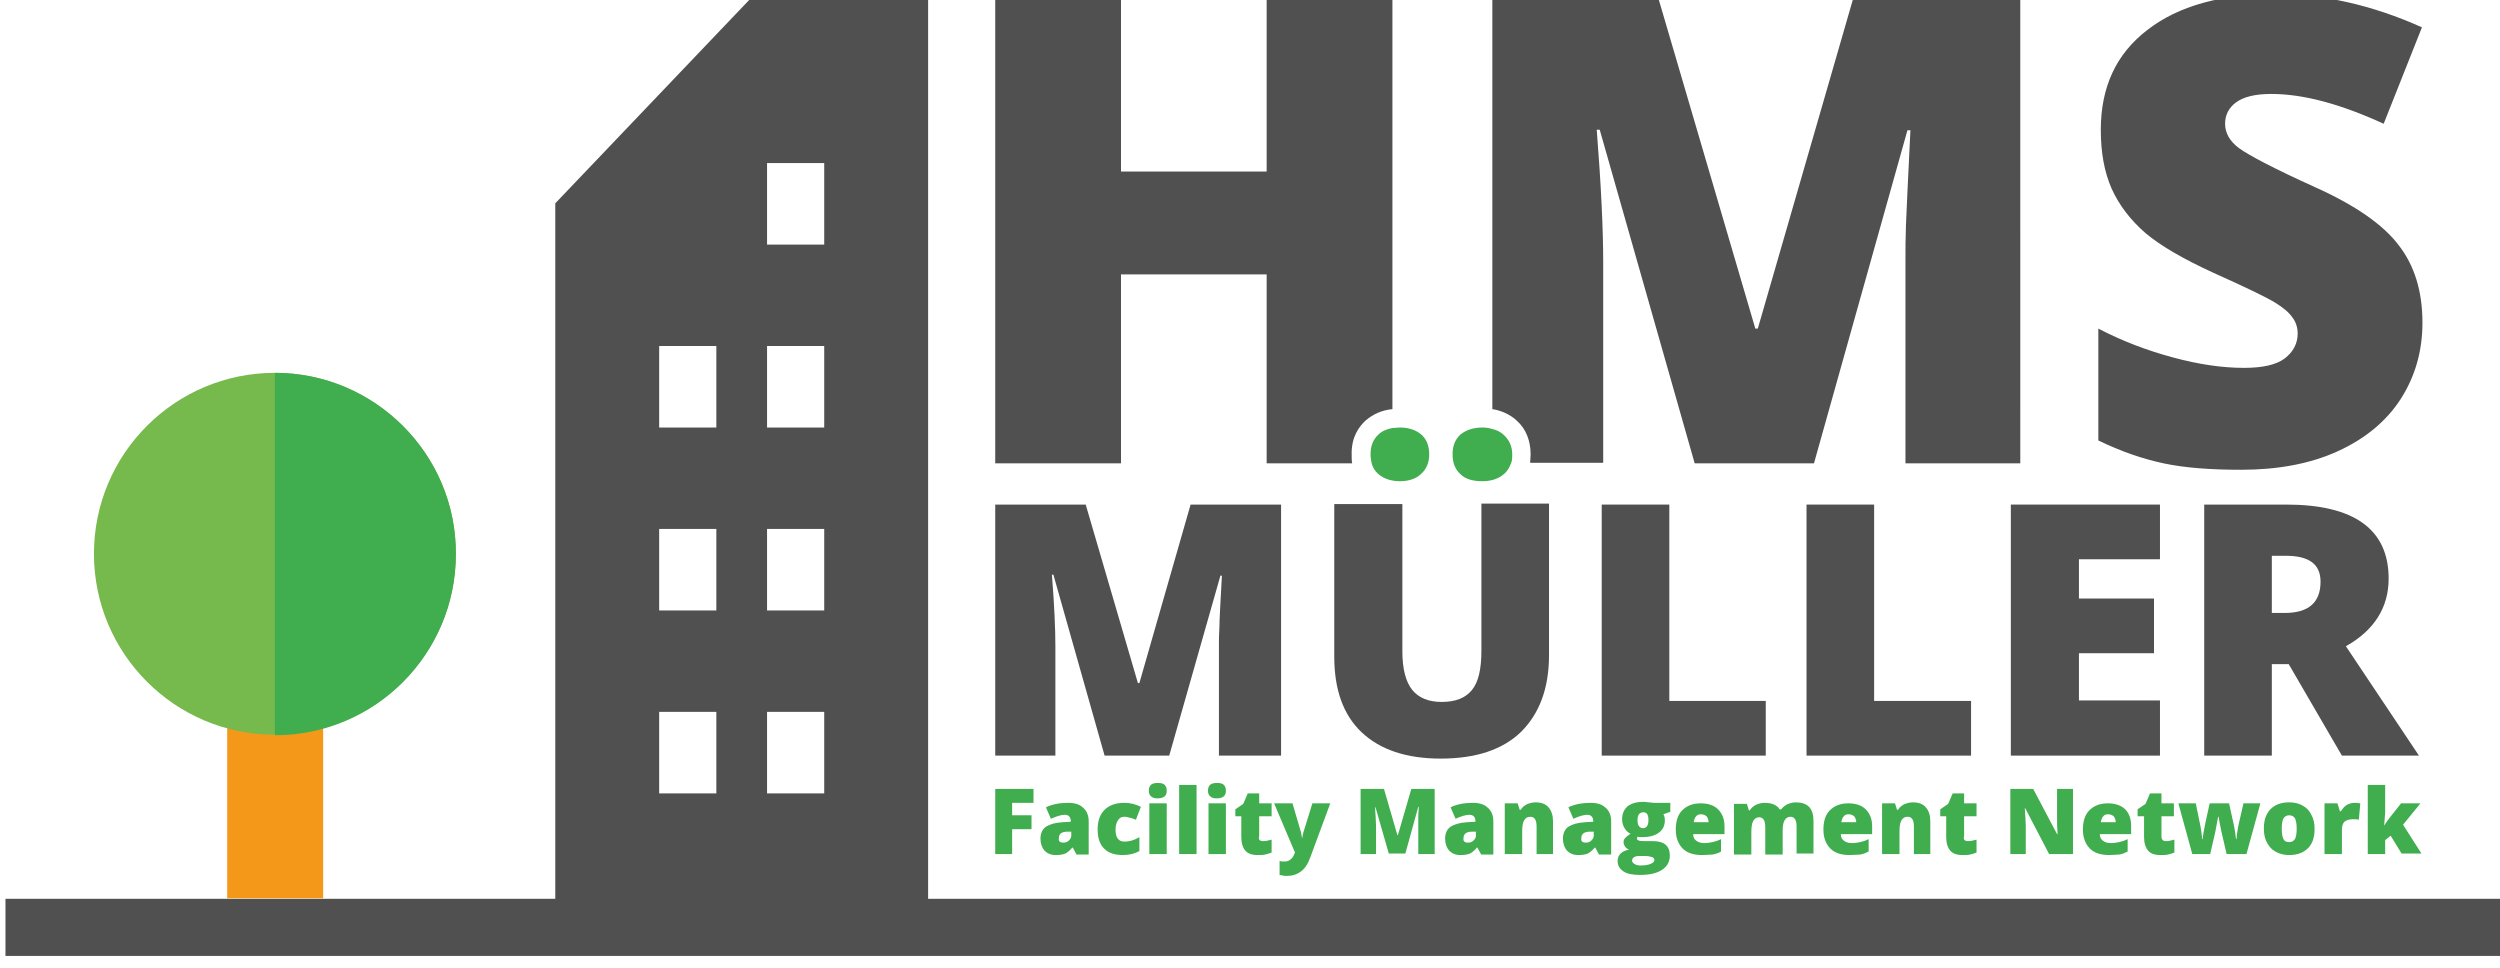 <?xml version="1.0" encoding="utf-8"?>
<!-- Generator: Adobe Illustrator 25.0.0, SVG Export Plug-In . SVG Version: 6.00 Build 0)  -->
<svg version="1.2" baseProfile="tiny" id="Layer_1" xmlns="http://www.w3.org/2000/svg" xmlns:xlink="http://www.w3.org/1999/xlink"
	 x="0px" y="0px" viewBox="0 0 502.9 194.8" overflow="visible" xml:space="preserve">
<g>
	<path fill="#505050" d="M186.7,180.8l0-180.8h-36l-39,40.9v139.9h-3.9v0H48.7v0H28.1H16.6H1.1v11.5h501.8v-11.5H186.7z
		 M144.1,159.6h-11.5v-16.4h11.5 M144.1,122.8h-11.5v-16.4h11.5V122.8z M144.1,86h-11.5V69.6h11.5V86z M165.8,159.6h-11.5v-16.4
		h11.5V159.6z M165.8,122.8h-11.5v-16.4h11.5V122.8z M165.8,86h-11.5V69.6h11.5V86z M165.8,49.2h-11.5V32.8h11.5V49.2z"/>
</g>
<path fill="#505050" d="M487.3,64.9c0,5.8-1.5,10.9-4.4,15.4c-2.9,4.5-7.2,8-12.7,10.5c-5.5,2.5-12,3.7-19.4,3.7
	c-6.2,0-11.4-0.4-15.6-1.3c-4.2-0.9-8.6-2.4-13.1-4.6V66.1c4.8,2.5,9.8,4.4,15,5.8c5.2,1.4,9.9,2.1,14.3,2.1c3.7,0,6.5-0.6,8.2-1.9
	c1.7-1.3,2.6-3,2.6-5c0-1.3-0.4-2.4-1.1-3.3c-0.7-1-1.8-1.9-3.4-2.9c-1.6-1-5.7-3-12.4-6c-6.1-2.8-10.6-5.4-13.7-8
	c-3-2.6-5.3-5.6-6.8-8.9c-1.5-3.4-2.2-7.3-2.2-11.9c0-8.6,3.1-15.3,9.4-20.1c6.2-4.8,14.8-7.2,25.7-7.2c9.6,0,19.5,2.2,29.5,6.7
	l-7.7,19.4c-8.7-4-16.2-6-22.6-6c-3.3,0-5.6,0.6-7.1,1.7c-1.5,1.1-2.2,2.6-2.2,4.3c0,1.8,0.9,3.5,2.8,4.9c1.9,1.4,7,4.1,15.4,7.9
	c8,3.6,13.6,7.5,16.7,11.6C485.7,53.4,487.3,58.6,487.3,64.9z"/>
<g>
	<path fill="#505050" d="M222.2,152l-10.3-36.4h-0.3c0.5,6.2,0.7,11,0.7,14.4V152h-12.1v-50.5h18.2l10.5,35.9h0.3l10.3-35.9h18.2
		V152h-12.5v-22.1c0-1.2,0-2.4,0.1-3.8c0-1.4,0.2-4.8,0.5-10.3h-0.3L235.2,152H222.2z"/>
	<path fill="#505050" d="M311.6,101.4v30.4c0,6.6-1.9,11.7-5.6,15.4c-3.7,3.6-9.1,5.4-16.2,5.4c-6.9,0-12.2-1.8-15.9-5.3
		c-3.7-3.5-5.5-8.6-5.5-15.2v-30.7h13.7v29.6c0,3.6,0.7,6.2,2,7.8c1.3,1.6,3.3,2.4,5.9,2.4c2.8,0,4.8-0.8,6.1-2.4
		c1.3-1.6,1.9-4.2,1.9-7.9v-29.6H311.6z"/>
	<g>
		<path fill="#505050" d="M274.7,84.6c1.5-1.3,3.3-2.1,5.4-2.3V0h-25.3v34.5h-29.3V0h-25.3v93.2h25.3v-38h29.3v38H272
			c-0.1-0.5-0.1-1.1-0.1-1.7C271.8,87.9,273.4,85.8,274.7,84.6z"/>
		<path fill="#505050" d="M372.7,0l-19.1,66.1h-0.5L333.7,0h-33.5v82.3c1.9,0.3,3.6,1.1,4.9,2.3c1.9,1.7,2.8,4.1,2.8,6.8
			c0,0.6-0.1,1.2-0.1,1.7h14.7V52.7c0-6.3-0.4-15.2-1.3-26.6h0.6l19.1,67.1h24l18.8-67h0.6c-0.5,10.1-0.8,16.5-0.9,19.1
			c-0.1,2.6-0.1,5-0.1,7.1v40.8h23.1V0H372.7z"/>
		<g>
			<path fill="#40AD4E" d="M281.6,86c-0.5,0-1,0.1-1.5,0.1c-1.1,0.2-2.1,0.6-2.8,1.3c-1.1,1-1.6,2.3-1.6,4c0,0.6,0.1,1.2,0.2,1.7
				c0.2,0.9,0.7,1.7,1.4,2.3c1.1,0.9,2.5,1.4,4.3,1.4c1.8,0,3.3-0.5,4.3-1.5c1.1-1,1.6-2.3,1.6-3.9c0-1.7-0.5-3-1.6-4
				C284.8,86.5,283.4,86,281.6,86z"/>
			<path fill="#40AD4E" d="M302.5,87.5c-0.6-0.6-1.4-1-2.3-1.2c-0.6-0.2-1.3-0.3-2-0.3c-1.8,0-3.3,0.5-4.4,1.4c-1.1,1-1.6,2.3-1.6,4
				c0,1.7,0.5,3,1.6,4c1,1,2.5,1.4,4.4,1.4c1.8,0,3.3-0.5,4.4-1.5c0.7-0.6,1.1-1.4,1.4-2.2c0.2-0.5,0.2-1.1,0.2-1.7
				C304.2,89.8,303.6,88.5,302.5,87.5z"/>
		</g>
	</g>
	<path fill="#505050" d="M322.2,152v-50.5h13.6v39.5h19.4v11H322.2z"/>
	<path fill="#505050" d="M363.4,152v-50.5H377v39.5h19.5v11H363.4z"/>
	<path fill="#505050" d="M434.5,152h-30v-50.5h30v11h-16.3v7.9h15.1v11h-15.1v9.5h16.3V152z"/>
	<path fill="#505050" d="M457,133.6V152h-13.6v-50.5h16.5c13.7,0,20.6,5,20.6,14.9c0,5.8-2.9,10.4-8.6,13.6l14.7,22h-15.5
		l-10.7-18.4H457z M457,123.3h2.6c4.8,0,7.2-2.1,7.2-6.3c0-3.5-2.3-5.2-7-5.2H457V123.3z"/>
</g>
<g>
	<path fill="#40AD4E" d="M203.7,171.8h-3.5v-13.1h7.7v2.8h-4.3v2.5h3.9v2.8h-3.9V171.8z"/>
	<path fill="#40AD4E" d="M216.5,171.8l-0.7-1.3h-0.1c-0.5,0.6-1,1-1.4,1.2c-0.5,0.2-1.1,0.3-1.9,0.3c-1,0-1.7-0.3-2.3-0.9
		c-0.5-0.6-0.8-1.4-0.8-2.4c0-1.1,0.4-1.9,1.1-2.4c0.8-0.5,1.8-0.8,3.3-0.9l1.7-0.1v-0.1c0-0.8-0.4-1.3-1.2-1.3
		c-0.7,0-1.7,0.3-2.8,0.8l-1-2.3c1.2-0.6,2.7-0.9,4.5-0.9c1.3,0,2.3,0.3,3,1c0.7,0.6,1.1,1.5,1.1,2.7v6.7H216.5z M213.9,169.5
		c0.4,0,0.8-0.1,1.1-0.4c0.3-0.3,0.5-0.6,0.5-1v-0.8l-0.8,0c-1.2,0-1.7,0.5-1.7,1.3C212.9,169.2,213.2,169.5,213.9,169.5z"/>
	<path fill="#40AD4E" d="M225.9,172c-1.7,0-2.9-0.4-3.8-1.3c-0.9-0.9-1.3-2.2-1.3-3.9c0-1.7,0.5-3,1.4-3.9c0.9-0.9,2.2-1.4,4-1.4
		c1.2,0,2.3,0.3,3.3,0.8l-1,2.6c-0.4-0.2-0.8-0.3-1.2-0.4c-0.4-0.1-0.7-0.2-1.1-0.2c-0.6,0-1,0.2-1.3,0.7c-0.3,0.4-0.5,1.1-0.5,1.9
		c0,1.6,0.6,2.4,1.8,2.4c1,0,2-0.3,3-0.9v2.8C228.3,171.7,227.2,172,225.9,172z"/>
	<path fill="#40AD4E" d="M231.1,159.1c0-0.5,0.1-0.9,0.4-1.2c0.3-0.3,0.8-0.4,1.4-0.4c0.7,0,1.1,0.1,1.4,0.4
		c0.3,0.3,0.4,0.7,0.4,1.2c0,1-0.6,1.5-1.9,1.5C231.8,160.6,231.1,160.1,231.1,159.1z M234.7,171.8h-3.5v-10.2h3.5V171.8z"/>
	<path fill="#40AD4E" d="M240.7,171.8h-3.5v-13.9h3.5V171.8z"/>
	<path fill="#40AD4E" d="M243,159.1c0-0.5,0.1-0.9,0.4-1.2c0.3-0.3,0.8-0.4,1.4-0.4c0.7,0,1.1,0.1,1.4,0.4c0.3,0.3,0.4,0.7,0.4,1.2
		c0,1-0.6,1.5-1.9,1.5C243.7,160.6,243,160.1,243,159.1z M246.6,171.8h-3.5v-10.2h3.5V171.8z"/>
	<path fill="#40AD4E" d="M254.1,169.2c0.5,0,1-0.1,1.7-0.3v2.6c-0.5,0.2-0.9,0.3-1.3,0.4c-0.4,0.1-0.9,0.1-1.5,0.1
		c-1.2,0-2-0.3-2.5-0.9c-0.5-0.6-0.8-1.5-0.8-2.7v-4.2h-1.2v-1.4l1.6-1.1l0.9-2.1h2.3v2h2.5v2.6h-2.5v4
		C253.1,168.9,253.4,169.2,254.1,169.2z"/>
	<path fill="#40AD4E" d="M256.3,161.6h3.7l1.7,5.8c0.1,0.3,0.1,0.7,0.2,1.1h0.1c0-0.4,0.1-0.8,0.2-1.1l1.8-5.8h3.6l-4,10.8
		c-0.5,1.4-1.1,2.3-1.9,2.9c-0.8,0.6-1.7,0.9-2.9,0.9c-0.5,0-0.9-0.1-1.4-0.2v-2.8c0.3,0.1,0.7,0.1,1.1,0.1c0.3,0,0.6-0.1,0.8-0.2
		c0.2-0.1,0.4-0.3,0.6-0.5c0.2-0.2,0.4-0.6,0.6-1.1L256.3,161.6z"/>
	<path fill="#40AD4E" d="M279.4,171.8l-2.7-9.4h-0.1c0.1,1.6,0.2,2.9,0.2,3.7v5.7h-3.1v-13.1h4.7l2.7,9.3h0.1l2.7-9.3h4.7v13.1h-3.3
		V166c0-0.3,0-0.6,0-1c0-0.4,0-1.3,0.1-2.7h-0.1l-2.6,9.4H279.4z"/>
	<path fill="#40AD4E" d="M297.9,171.8l-0.7-1.3h-0.1c-0.5,0.6-1,1-1.4,1.2c-0.5,0.2-1.1,0.3-1.9,0.3c-1,0-1.7-0.3-2.3-0.9
		c-0.5-0.6-0.8-1.4-0.8-2.4c0-1.1,0.4-1.9,1.1-2.4c0.8-0.5,1.8-0.8,3.3-0.9l1.7-0.1v-0.1c0-0.8-0.4-1.3-1.2-1.3
		c-0.7,0-1.7,0.3-2.8,0.8l-1-2.3c1.2-0.6,2.7-0.9,4.5-0.9c1.3,0,2.3,0.3,3,1c0.7,0.6,1.1,1.5,1.1,2.7v6.7H297.9z M295.3,169.5
		c0.4,0,0.8-0.1,1.1-0.4c0.3-0.3,0.5-0.6,0.5-1v-0.8l-0.8,0c-1.2,0-1.7,0.5-1.7,1.3C294.3,169.2,294.6,169.5,295.3,169.5z"/>
	<path fill="#40AD4E" d="M309.1,171.8v-5.5c0-0.7-0.1-1.2-0.3-1.5c-0.2-0.3-0.5-0.5-0.9-0.5c-0.6,0-1,0.2-1.3,0.7
		c-0.3,0.5-0.4,1.3-0.4,2.4v4.4h-3.5v-10.2h2.6l0.4,1.3h0.2c0.3-0.5,0.7-0.8,1.2-1.1c0.5-0.2,1.1-0.4,1.8-0.4c1.1,0,2,0.3,2.6,1
		c0.6,0.7,0.9,1.6,0.9,2.8v6.6H309.1z"/>
	<path fill="#40AD4E" d="M321.6,171.8l-0.7-1.3h-0.1c-0.5,0.6-1,1-1.4,1.2c-0.5,0.2-1.1,0.3-1.9,0.3c-1,0-1.7-0.3-2.3-0.9
		c-0.5-0.6-0.8-1.4-0.8-2.4c0-1.1,0.4-1.9,1.1-2.4c0.8-0.5,1.8-0.8,3.3-0.9l1.7-0.1v-0.1c0-0.8-0.4-1.3-1.2-1.3
		c-0.7,0-1.7,0.3-2.8,0.8l-1-2.3c1.2-0.6,2.7-0.9,4.5-0.9c1.3,0,2.3,0.3,3,1c0.7,0.6,1.1,1.5,1.1,2.7v6.7H321.6z M319,169.5
		c0.4,0,0.8-0.1,1.1-0.4c0.3-0.3,0.5-0.6,0.5-1v-0.8l-0.8,0c-1.2,0-1.7,0.5-1.7,1.3C318,169.2,318.3,169.5,319,169.5z"/>
	<path fill="#40AD4E" d="M336,161.6v1.7l-1.4,0.5c0.2,0.3,0.3,0.7,0.3,1.2c0,1.1-0.4,1.9-1.2,2.5c-0.8,0.6-1.9,0.9-3.4,0.9
		c-0.4,0-0.7,0-0.9-0.1c-0.1,0.2-0.1,0.3-0.1,0.4c0,0.2,0.1,0.3,0.4,0.4c0.3,0.1,0.6,0.1,1.1,0.1h1.7c2.3,0,3.4,1,3.4,2.9
		c0,1.2-0.5,2.2-1.6,2.9c-1.1,0.7-2.5,1-4.4,1c-1.4,0-2.6-0.2-3.3-0.7c-0.8-0.5-1.2-1.2-1.2-2.1c0-1.2,0.8-2,2.3-2.3
		c-0.3-0.1-0.6-0.3-0.8-0.6c-0.2-0.3-0.3-0.6-0.3-0.9c0-0.3,0.1-0.6,0.3-0.8c0.2-0.2,0.5-0.5,1.1-0.9c-0.5-0.2-0.9-0.6-1.2-1.1
		c-0.3-0.5-0.5-1.1-0.5-1.8c0-1.1,0.4-2,1.1-2.6c0.8-0.6,1.8-0.9,3.2-0.9c0.2,0,0.5,0,1,0.1c0.5,0,0.8,0.1,1,0.1H336z M328.3,173.1
		c0,0.3,0.2,0.5,0.5,0.7c0.3,0.2,0.7,0.3,1.2,0.3c0.8,0,1.5-0.1,2-0.3c0.5-0.2,0.8-0.5,0.8-0.8c0-0.3-0.2-0.5-0.5-0.6
		c-0.3-0.1-0.8-0.2-1.3-0.2h-1.4c-0.4,0-0.7,0.1-1,0.3C328.5,172.6,328.3,172.8,328.3,173.1z M329.4,165c0,1,0.4,1.6,1.1,1.6
		c0.3,0,0.6-0.1,0.8-0.4c0.2-0.3,0.3-0.6,0.3-1.2c0-1.1-0.3-1.6-1-1.6C329.8,163.4,329.4,163.9,329.4,165z"/>
	<path fill="#40AD4E" d="M342.4,172c-1.7,0-3-0.4-3.9-1.3c-0.9-0.9-1.4-2.2-1.4-3.8c0-1.7,0.4-3,1.3-3.9c0.9-0.9,2.1-1.4,3.7-1.4
		c1.5,0,2.7,0.4,3.5,1.2c0.8,0.8,1.3,1.9,1.3,3.4v1.6h-6.3c0,0.6,0.2,1,0.6,1.3c0.4,0.3,0.9,0.5,1.6,0.5c0.6,0,1.2-0.1,1.7-0.2
		c0.5-0.1,1.1-0.3,1.7-0.6v2.5c-0.5,0.3-1.1,0.5-1.7,0.6C344,171.9,343.3,172,342.4,172z M342.2,163.8c-0.4,0-0.8,0.1-1,0.4
		c-0.3,0.3-0.4,0.7-0.5,1.2h3c0-0.5-0.2-0.9-0.4-1.2C343,164,342.7,163.8,342.2,163.8z"/>
	<path fill="#40AD4E" d="M361.4,171.8v-5.5c0-0.7-0.1-1.2-0.3-1.5c-0.2-0.3-0.5-0.5-0.9-0.5c-0.5,0-0.9,0.2-1.2,0.7
		c-0.3,0.5-0.4,1.2-0.4,2.2v4.7h-3.5v-5.5c0-0.7-0.1-1.2-0.3-1.5c-0.2-0.3-0.5-0.5-0.9-0.5c-0.5,0-0.9,0.2-1.2,0.7
		c-0.3,0.5-0.4,1.3-0.4,2.4v4.4h-3.5v-10.2h2.6l0.4,1.3h0.2c0.3-0.5,0.7-0.8,1.2-1.1c0.5-0.2,1.1-0.4,1.7-0.4c1.5,0,2.5,0.4,3.1,1.3
		h0.3c0.3-0.4,0.7-0.7,1.2-1c0.5-0.2,1.1-0.4,1.7-0.4c1.2,0,2.1,0.3,2.7,0.9c0.6,0.6,0.9,1.6,0.9,2.8v6.6H361.4z"/>
	<path fill="#40AD4E" d="M372.1,172c-1.7,0-3-0.4-3.9-1.3c-0.9-0.9-1.4-2.2-1.4-3.8c0-1.7,0.4-3,1.3-3.9c0.9-0.9,2.1-1.4,3.7-1.4
		c1.5,0,2.7,0.4,3.5,1.2c0.8,0.8,1.3,1.9,1.3,3.4v1.6h-6.3c0,0.6,0.2,1,0.6,1.3c0.4,0.3,0.9,0.5,1.6,0.5c0.6,0,1.2-0.1,1.7-0.2
		c0.5-0.1,1.1-0.3,1.7-0.6v2.5c-0.6,0.3-1.1,0.5-1.7,0.6C373.7,171.9,373,172,372.1,172z M371.9,163.8c-0.4,0-0.8,0.1-1,0.4
		c-0.3,0.3-0.4,0.7-0.5,1.2h3c0-0.5-0.2-0.9-0.4-1.2C372.7,164,372.4,163.8,371.9,163.8z"/>
	<path fill="#40AD4E" d="M385,171.8v-5.5c0-0.7-0.1-1.2-0.3-1.5c-0.2-0.3-0.5-0.5-0.9-0.5c-0.6,0-1,0.2-1.3,0.7
		c-0.3,0.5-0.4,1.3-0.4,2.4v4.4h-3.5v-10.2h2.6l0.4,1.3h0.2c0.3-0.5,0.7-0.8,1.2-1.1c0.5-0.2,1.1-0.4,1.8-0.4c1.1,0,2,0.3,2.6,1
		c0.6,0.7,0.9,1.6,0.9,2.8v6.6H385z"/>
	<path fill="#40AD4E" d="M395.9,169.2c0.5,0,1-0.1,1.7-0.3v2.6c-0.5,0.2-0.9,0.3-1.3,0.4c-0.4,0.1-0.9,0.1-1.5,0.1
		c-1.2,0-2-0.3-2.5-0.9c-0.5-0.6-0.8-1.5-0.8-2.7v-4.2h-1.2v-1.4l1.6-1.1l0.9-2.1h2.3v2h2.5v2.6h-2.5v4
		C394.9,168.9,395.2,169.2,395.9,169.2z"/>
	<path fill="#40AD4E" d="M416.8,171.8h-4.6l-4.8-9.2h-0.1c0.1,1.5,0.2,2.6,0.2,3.3v5.9h-3.1v-13.1h4.6l4.8,9.1h0.1
		c-0.1-1.3-0.1-2.4-0.1-3.2v-5.9h3.2V171.8z"/>
	<path fill="#40AD4E" d="M424.3,172c-1.7,0-3-0.4-3.9-1.3c-0.9-0.9-1.4-2.2-1.4-3.8c0-1.7,0.4-3,1.3-3.9c0.9-0.9,2.1-1.4,3.7-1.4
		c1.5,0,2.7,0.4,3.5,1.2c0.8,0.8,1.2,1.9,1.2,3.4v1.6h-6.3c0,0.6,0.2,1,0.6,1.3c0.4,0.3,0.9,0.5,1.6,0.5c0.6,0,1.2-0.1,1.7-0.2
		c0.5-0.1,1.1-0.3,1.7-0.6v2.5c-0.6,0.3-1.1,0.5-1.7,0.6C425.8,171.9,425.1,172,424.3,172z M424.1,163.8c-0.4,0-0.8,0.1-1,0.4
		c-0.3,0.3-0.4,0.7-0.5,1.2h3c0-0.5-0.2-0.9-0.4-1.2C424.9,164,424.6,163.8,424.1,163.8z"/>
	<path fill="#40AD4E" d="M435.7,169.2c0.5,0,1-0.1,1.7-0.3v2.6c-0.5,0.2-0.9,0.3-1.3,0.4c-0.4,0.1-0.9,0.1-1.5,0.1
		c-1.2,0-2-0.3-2.5-0.9c-0.5-0.6-0.8-1.5-0.8-2.7v-4.2H430v-1.4l1.6-1.1l0.9-2.1h2.3v2h2.5v2.6h-2.5v4
		C434.8,168.9,435.1,169.2,435.7,169.2z"/>
	<path fill="#40AD4E" d="M447.9,171.8l-1.1-4.8l-0.3-1.5l-0.2-1.2h-0.1c-0.3,1.7-0.5,2.7-0.6,3.2l-1,4.3H441l-2.8-10.2h3.5l0.8,3.9
		c0.3,1.3,0.4,2.5,0.5,3.3h0.1c0-0.5,0.2-1.6,0.5-3.1l0.9-4.1h3.9l0.9,4.1c0.3,1.3,0.4,2.3,0.5,3.1h0.1c0-0.5,0.1-1,0.2-1.7
		c0.1-0.7,0.2-1.2,0.3-1.6l0.9-3.9h3.4l-2.8,10.2H447.9z"/>
	<path fill="#40AD4E" d="M465.6,166.7c0,1.7-0.4,3-1.3,3.9c-0.9,0.9-2.1,1.4-3.8,1.4c-1.5,0-2.8-0.5-3.7-1.4c-0.9-1-1.4-2.2-1.4-3.9
		c0-1.7,0.4-2.9,1.3-3.9c0.9-0.9,2.1-1.4,3.8-1.4c1,0,1.9,0.2,2.6,0.6c0.8,0.4,1.4,1,1.8,1.8C465.4,164.7,465.6,165.6,465.6,166.7z
		 M459,166.7c0,0.9,0.1,1.5,0.3,2c0.2,0.5,0.6,0.7,1.2,0.7c0.5,0,0.9-0.2,1.2-0.7c0.2-0.5,0.3-1.1,0.3-2c0-0.9-0.1-1.5-0.3-2
		c-0.2-0.4-0.6-0.7-1.2-0.7c-0.5,0-0.9,0.2-1.2,0.7C459.1,165.2,459,165.8,459,166.7z"/>
	<path fill="#40AD4E" d="M473.7,161.5c0.3,0,0.6,0,0.9,0.1l0.2,0l-0.3,3.3c-0.3-0.1-0.7-0.1-1.2-0.1c-0.8,0-1.3,0.2-1.7,0.5
		c-0.3,0.3-0.5,0.9-0.5,1.5v5h-3.5v-10.2h2.6l0.5,1.6h0.2c0.3-0.5,0.7-1,1.2-1.3C472.7,161.6,473.2,161.5,473.7,161.5z"/>
	<path fill="#40AD4E" d="M479.6,166.1c0.4-0.7,0.8-1.2,1.1-1.6l2.3-2.9h3.9l-3.5,4.3l3.7,5.8h-4l-2.2-3.6l-1.1,0.9v2.8h-3.5v-13.9
		h3.5v5.5C479.7,164.3,479.7,165.2,479.6,166.1L479.6,166.1z"/>
</g>
<rect x="45.7" y="119" fill="#F4981A" width="19.3" height="61.7"/>
<path fill="#76B94C" d="M55.3,75c-20.1,0-36.4,16.3-36.4,36.4c0,20.1,16.3,36.4,36.4,36.4c20.1,0,36.4-16.3,36.4-36.4
	C91.8,91.4,75.4,75,55.3,75z"/>
<path fill="#40AD4E" d="M55.3,147.9c20.1,0,36.4-16.3,36.4-36.4C91.8,91.4,75.4,75,55.3,75V147.9z"/>
<g>
	<rect x="132.6" y="69.6" fill="none" width="11.5" height="16.4"/>
	<rect x="154.3" y="143.2" fill="none" width="11.5" height="16.4"/>
	<rect x="132.6" y="106.4" fill="none" width="11.5" height="16.4"/>
	<rect x="132.6" y="143.2" fill="none" width="11.5" height="16.4"/>
	<rect x="154.3" y="106.4" fill="none" width="11.5" height="16.4"/>
	<rect x="154.3" y="69.6" fill="none" width="11.5" height="16.4"/>
	<rect x="154.3" y="32.8" fill="none" width="11.5" height="16.4"/>
</g>
</svg>
